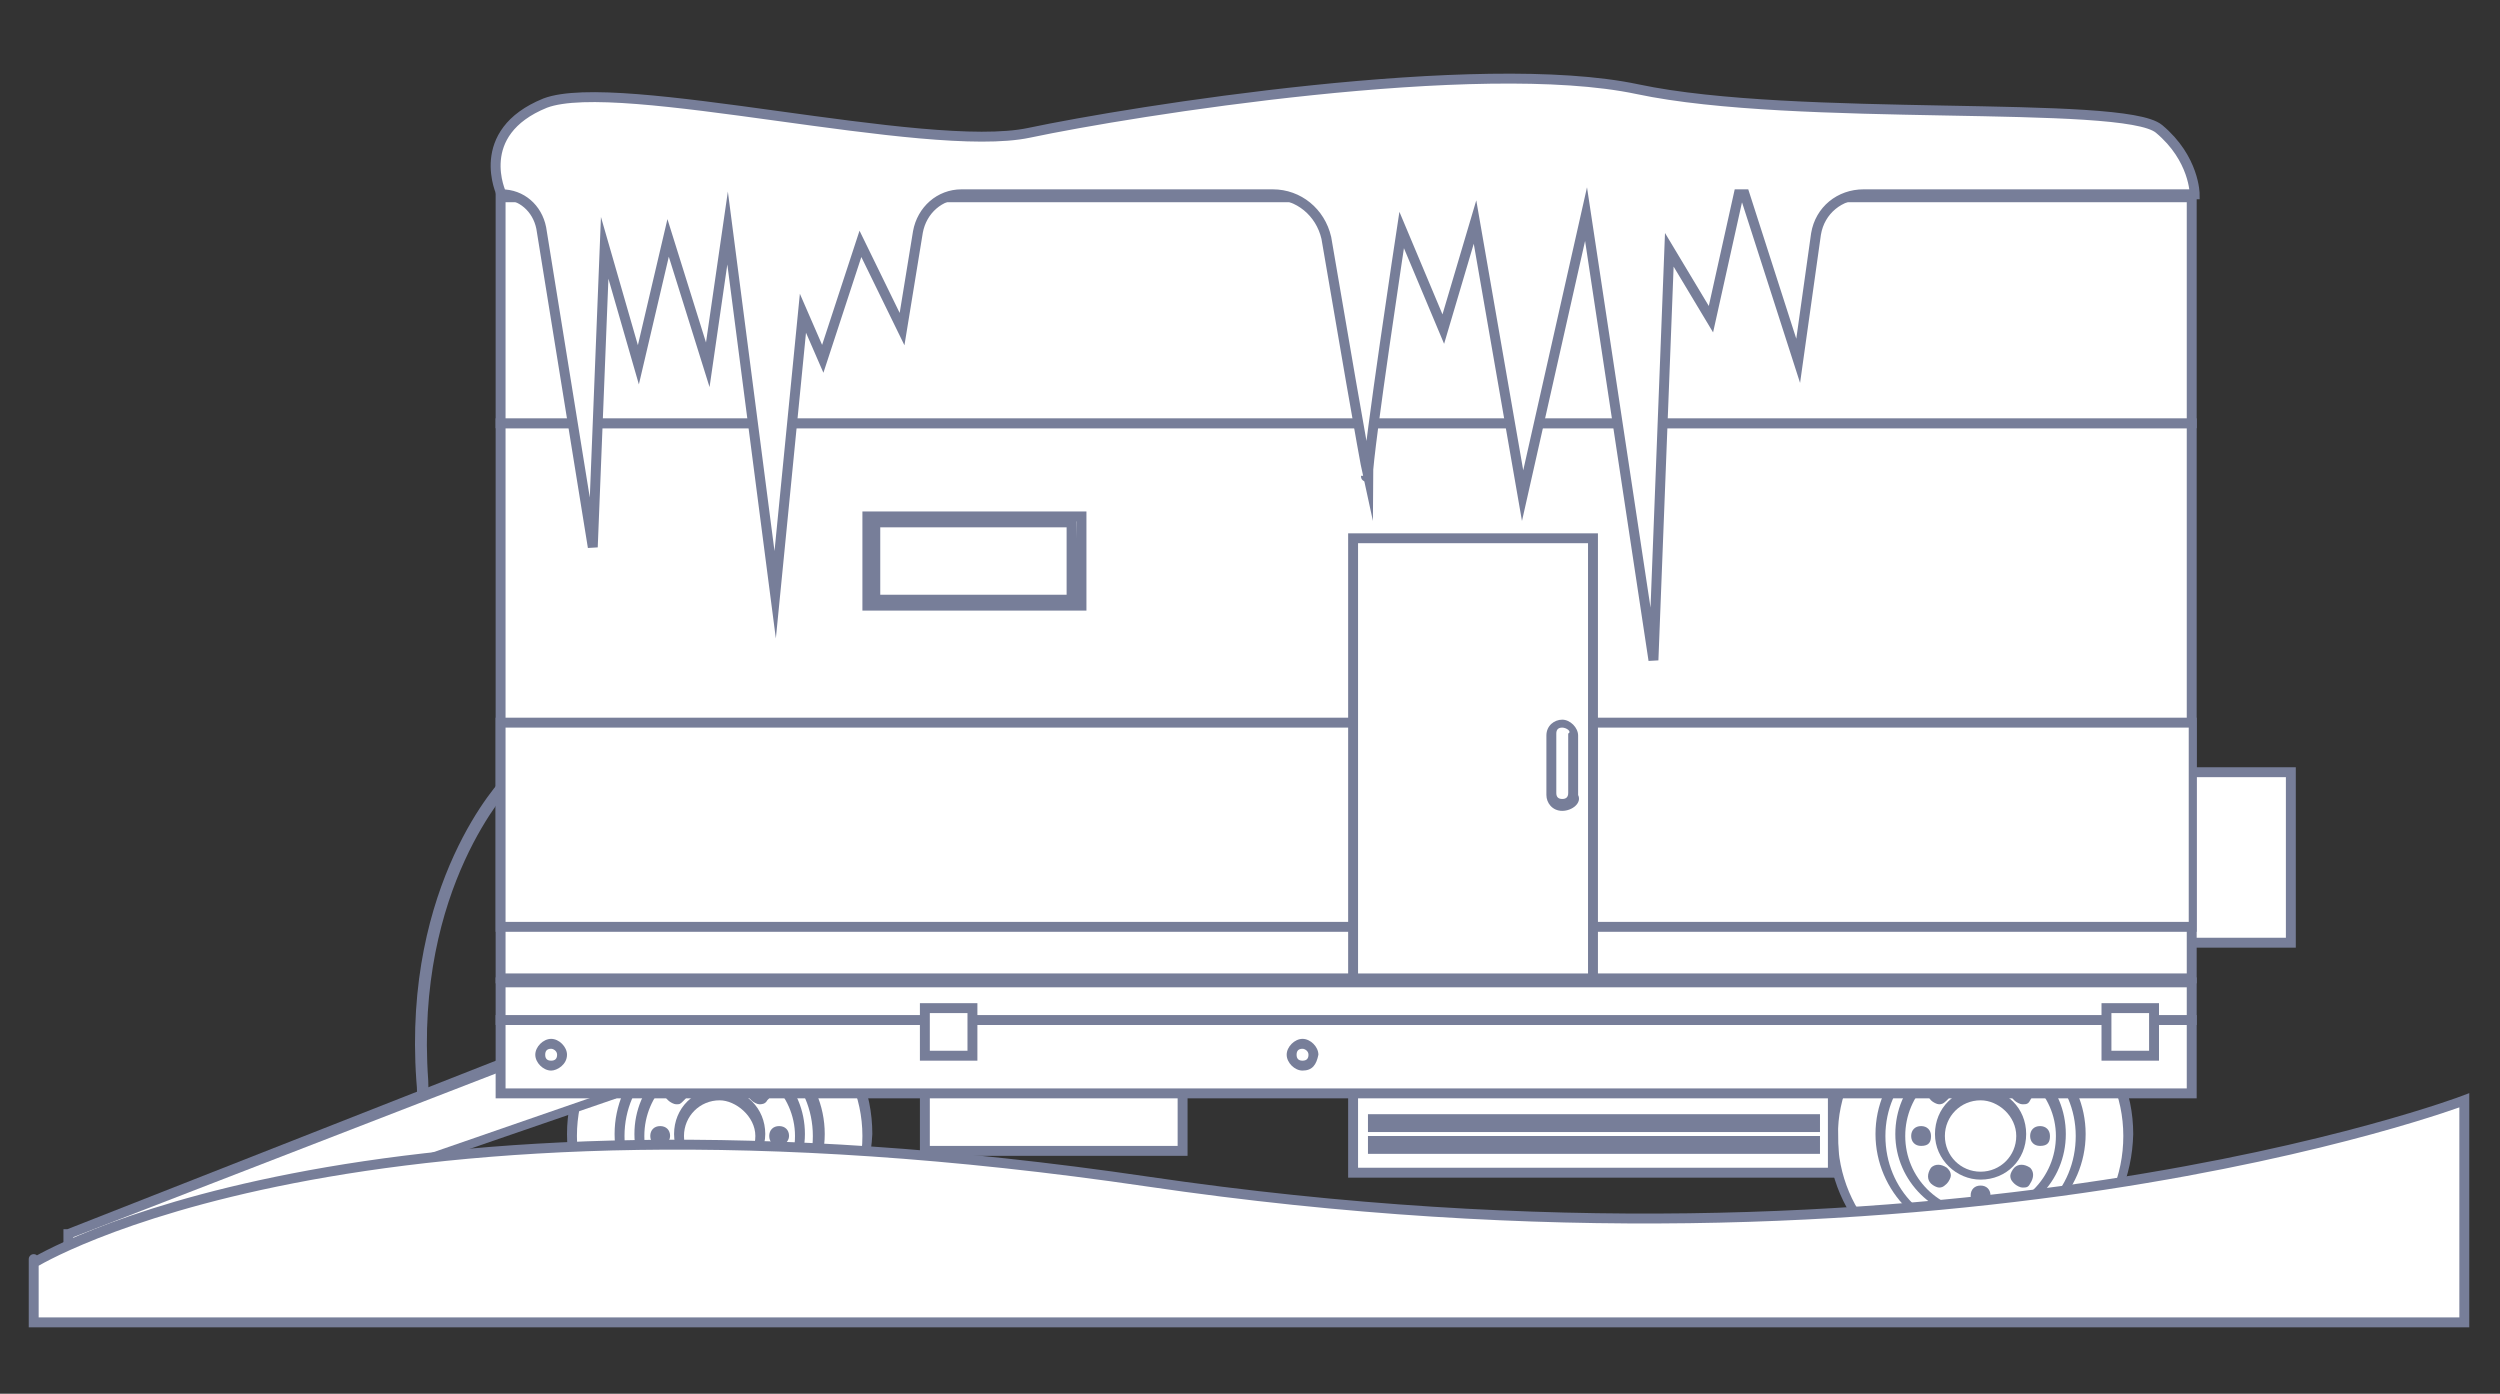 <?xml version="1.0" encoding="UTF-8"?> <!-- Generator: Adobe Illustrator 24.1.1, SVG Export Plug-In . SVG Version: 6.00 Build 0) --> <svg xmlns="http://www.w3.org/2000/svg" xmlns:xlink="http://www.w3.org/1999/xlink" id="Layer_1" x="0px" y="0px" viewBox="0 0 126.1 70.3" style="enable-background:new 0 0 126.1 70.3;" xml:space="preserve"><rect x="0" y="0" width="126.1" height="70.3" fill="#333333" stroke="none"/> <style type="text/css"> .st0{fill:#FFFFFF;} .st1{fill:#777E99;} .st2{fill:#FFFFFF;stroke:#777E99;stroke-width:0.5;stroke-miterlimit:10;} </style> <g> <rect x="110.2" y="38.9" class="st0" width="5.5" height="8.6"></rect> <path class="st1" d="M115.8,47.8h-6v-9.1h6V47.8z M110.3,47.3h5v-8.1h-5V47.3z"></path> </g> <path class="st1" d="M5.2,64.9c-0.1,0-0.2-0.1-0.3-0.2c0-0.1,0.1-0.3,0.2-0.3c0.1,0,10.1-0.4,14.2-4.9c1.3-1.4,1.9-3.1,1.7-5 c-0.7-10,4.3-15.2,4.4-15.3s0.3-0.1,0.4,0c0.1,0.1,0.1,0.3,0,0.4c0,0.1-4.9,5.1-4.2,14.9c0.1,2.1-0.5,3.9-1.9,5.4 C15.6,64.6,5.7,64.9,5.2,64.9L5.2,64.9z"></path> <g> <g> <circle class="st0" cx="36.3" cy="57.3" r="7.4"></circle> <path class="st1" d="M36.3,64.9c-4.2,0-7.7-3.4-7.7-7.7c0-4.2,3.4-7.7,7.7-7.7s7.7,3.4,7.7,7.7C43.8,61.5,40.4,64.9,36.3,64.9z M36.3,50.1c-3.9,0-7.2,3.2-7.2,7.2s3.2,7.2,7.2,7.2s7.2-3.2,7.2-7.2S40.1,50.1,36.3,50.1z"></path> </g> <g> <circle class="st0" cx="36.3" cy="57.3" r="5"></circle> <path class="st1" d="M36.3,62.5c-2.9,0-5.3-2.4-5.3-5.3s2.4-5.3,5.3-5.3s5.3,2.4,5.3,5.3S39.1,62.5,36.3,62.5z M36.3,52.5 c-2.6,0-4.8,2.1-4.8,4.8s2.1,4.8,4.8,4.8S41,60,41,57.3S38.8,52.5,36.3,52.5z"></path> </g> <g> <circle class="st0" cx="36.3" cy="57.3" r="4"></circle> <path class="st1" d="M36.3,61.5c-2.3,0-4.3-1.9-4.3-4.3s1.9-4.3,4.3-4.3s4.3,1.9,4.3,4.3S38.5,61.5,36.3,61.5z M36.3,53.5 c-2.1,0-3.8,1.7-3.8,3.8s1.7,3.8,3.8,3.8s3.8-1.7,3.8-3.8S38.3,53.5,36.3,53.5z"></path> </g> <g> <circle class="st0" cx="36.3" cy="57.3" r="2"></circle> <path class="st1" d="M36.3,59.5c-1.2,0-2.3-1-2.3-2.3s1-2.3,2.3-2.3s2.3,1,2.3,2.3S37.4,59.5,36.3,59.5z M36.3,55.5 c-1,0-1.8,0.8-1.8,1.8s0.8,1.8,1.8,1.8s1.8-0.8,1.8-1.8S37.1,55.5,36.3,55.5z"></path> </g> <g> <circle class="st0" cx="36.3" cy="54.3" r="0.3"></circle> <path class="st1" d="M36.3,54.8c-0.3,0-0.5-0.2-0.5-0.5s0.2-0.5,0.5-0.5s0.5,0.2,0.5,0.5C36.8,54.6,36.5,54.8,36.3,54.8z M36.3,54.3L36.3,54.3L36.3,54.3L36.3,54.3z"></path> </g> <g> <circle class="st0" cx="36.3" cy="60.3" r="0.3"></circle> <path class="st1" d="M36.3,60.8c-0.3,0-0.5-0.2-0.5-0.5s0.2-0.5,0.5-0.5s0.5,0.2,0.5,0.5S36.5,60.8,36.3,60.8z M36.3,60.2 L36.3,60.2L36.3,60.2C36.3,60.3,36.3,60.2,36.3,60.2z"></path> </g> <g> <circle class="st0" cx="38.3" cy="55.2" r="0.3"></circle> <path class="st1" d="M38.3,55.7L38.3,55.7c-0.1,0-0.3-0.1-0.4-0.2c-0.1-0.1-0.2-0.2-0.2-0.4s0.1-0.3,0.2-0.4 c0.1-0.1,0.2-0.2,0.4-0.2l0,0c0.1,0,0.3,0.1,0.4,0.2c0.1,0.1,0.2,0.2,0.2,0.4s-0.1,0.3-0.2,0.4C38.6,55.7,38.4,55.7,38.3,55.7z M38.3,55.2L38.3,55.2L38.3,55.2L38.3,55.2z"></path> </g> <g> <circle class="st0" cx="34.1" cy="59.4" r="0.3"></circle> <path class="st1" d="M34.1,59.9c-0.1,0-0.3-0.1-0.4-0.2c-0.1-0.1-0.2-0.2-0.2-0.4s0.1-0.3,0.2-0.4c0.2-0.2,0.5-0.2,0.8,0 c0.1,0.1,0.2,0.2,0.2,0.4s-0.1,0.3-0.2,0.4l0,0C34.3,59.9,34.3,59.9,34.1,59.9z M34,59.4l0.2,0.2L34,59.4 C34.1,59.4,34.1,59.4,34,59.4L34,59.4z"></path> </g> <g> <circle class="st0" cx="39.3" cy="57.3" r="0.3"></circle> <path class="st1" d="M39.3,57.8c-0.3,0-0.5-0.2-0.5-0.5s0.2-0.5,0.5-0.5s0.5,0.2,0.5,0.5C39.8,57.6,39.5,57.8,39.3,57.8z M39.1,57.3L39.1,57.3C39.3,57.3,39.3,57.3,39.1,57.3L39.1,57.3z"></path> </g> <g> <circle class="st0" cx="33.3" cy="57.3" r="0.3"></circle> <path class="st1" d="M33.3,57.8c-0.3,0-0.5-0.2-0.5-0.5s0.2-0.5,0.5-0.5s0.5,0.2,0.5,0.5C33.8,57.6,33.5,57.8,33.3,57.8z M33.3,57.3L33.3,57.3L33.3,57.3L33.3,57.3z"></path> </g> <g> <circle class="st0" cx="38.3" cy="59.4" r="0.3"></circle> <path class="st1" d="M38.3,59.9c-0.1,0-0.3-0.1-0.4-0.2l0,0c-0.1-0.1-0.2-0.2-0.2-0.4s0.1-0.3,0.2-0.4c0.2-0.2,0.5-0.2,0.8,0 c0.1,0.1,0.2,0.2,0.2,0.4s-0.1,0.3-0.2,0.4C38.6,59.9,38.4,59.9,38.3,59.9z M38.3,59.4l-0.2,0.2L38.3,59.4L38.3,59.4L38.3,59.4z"></path> </g> <g> <circle class="st0" cx="34.1" cy="55.2" r="0.3"></circle> <path class="st1" d="M34.1,55.7c-0.1,0-0.3-0.1-0.4-0.2c-0.1-0.1-0.2-0.2-0.2-0.4s0.1-0.3,0.2-0.4c0.1-0.1,0.2-0.2,0.4-0.2l0,0 c0.1,0,0.3,0.1,0.4,0.2c0.1,0.1,0.2,0.2,0.2,0.4s-0.1,0.3-0.2,0.4C34.3,55.7,34.3,55.7,34.1,55.7L34.1,55.7z M34.1,55.1L34.1,55.1 C34.1,55.2,34.1,55.2,34.1,55.1L34.1,55.1z"></path> </g> </g> <g> <g> <circle class="st0" cx="99.9" cy="57.3" r="7.4"></circle> <path class="st1" d="M99.9,64.9c-4.2,0-7.7-3.4-7.7-7.7c0-4.2,3.4-7.7,7.7-7.7c4.2,0,7.7,3.4,7.7,7.7 C107.5,61.5,104.2,64.9,99.9,64.9z M99.9,50.1c-3.9,0-7.2,3.2-7.2,7.2s3.2,7.2,7.2,7.2s7.2-3.2,7.2-7.2S103.8,50.1,99.9,50.1z"></path> </g> <g> <circle class="st0" cx="99.9" cy="57.3" r="5"></circle> <path class="st1" d="M99.9,62.5c-2.9,0-5.3-2.4-5.3-5.3s2.4-5.3,5.3-5.3s5.3,2.4,5.3,5.3S102.8,62.5,99.9,62.5z M99.9,52.5 c-2.6,0-4.8,2.1-4.8,4.8s2.1,4.8,4.8,4.8s4.8-2.1,4.8-4.8S102.5,52.5,99.9,52.5z"></path> </g> <g> <circle class="st0" cx="99.9" cy="57.3" r="4"></circle> <path class="st1" d="M99.9,61.5c-2.3,0-4.3-1.9-4.3-4.3s1.9-4.3,4.3-4.3s4.3,1.9,4.3,4.3S102.3,61.5,99.9,61.5z M99.9,53.5 c-2.1,0-3.8,1.7-3.8,3.8s1.7,3.8,3.8,3.8s3.8-1.7,3.8-3.8S101.9,53.5,99.9,53.5z"></path> </g> <g> <circle class="st0" cx="99.9" cy="57.3" r="2"></circle> <path class="st1" d="M99.9,59.5c-1.2,0-2.3-1-2.3-2.3s1-2.3,2.3-2.3s2.3,1,2.3,2.3S101.2,59.5,99.9,59.5z M99.9,55.5 c-1,0-1.8,0.8-1.8,1.8s0.8,1.8,1.8,1.8s1.8-0.8,1.8-1.8S100.8,55.5,99.9,55.5z"></path> </g> <g> <circle class="st0" cx="99.9" cy="54.3" r="0.3"></circle> <path class="st1" d="M99.9,54.8c-0.3,0-0.5-0.2-0.5-0.5s0.2-0.5,0.5-0.5s0.5,0.2,0.5,0.5C100.4,54.6,100.3,54.8,99.9,54.8z M99.9,54.3L99.9,54.3L99.9,54.3L99.9,54.3z"></path> </g> <g> <circle class="st0" cx="99.9" cy="60.3" r="0.3"></circle> <path class="st1" d="M99.9,60.8c-0.3,0-0.5-0.2-0.5-0.5s0.2-0.5,0.5-0.5s0.5,0.2,0.5,0.5S100.3,60.8,99.9,60.8z M99.9,60.2 L99.9,60.2L99.9,60.2C99.9,60.3,99.9,60.2,99.9,60.2z"></path> </g> <g> <circle class="st0" cx="102" cy="55.2" r="0.3"></circle> <path class="st1" d="M102,55.7L102,55.7c-0.1,0-0.3-0.1-0.4-0.2c-0.1-0.1-0.2-0.2-0.2-0.4s0.1-0.3,0.2-0.4 c0.1-0.1,0.2-0.2,0.4-0.2l0,0c0.1,0,0.3,0.1,0.4,0.2c0.2,0.2,0.2,0.5,0,0.8C102.3,55.7,102.2,55.7,102,55.7z M102,55.2L102,55.2 L102,55.2L102,55.2z"></path> </g> <g> <circle class="st0" cx="97.8" cy="59.4" r="0.3"></circle> <path class="st1" d="M97.8,59.9c-0.1,0-0.3-0.1-0.4-0.2c-0.2-0.2-0.2-0.5,0-0.8c0.2-0.2,0.5-0.2,0.8,0c0.1,0.1,0.2,0.2,0.2,0.4 c0,0.1-0.1,0.3-0.2,0.4C98,59.9,97.9,59.9,97.8,59.9z M97.7,59.2l0.2,0.2l0,0L97.7,59.2z"></path> </g> <g> <circle class="st0" cx="102.9" cy="57.3" r="0.3"></circle> <path class="st1" d="M102.9,57.8c-0.3,0-0.5-0.2-0.5-0.5s0.2-0.5,0.5-0.5s0.5,0.2,0.5,0.5C103.4,57.6,103.3,57.8,102.9,57.8z M102.8,57.3L102.8,57.3C102.9,57.3,102.9,57.3,102.8,57.3L102.8,57.3z"></path> </g> <g> <circle class="st0" cx="96.9" cy="57.3" r="0.3"></circle> <path class="st1" d="M96.9,57.8c-0.3,0-0.5-0.2-0.5-0.5s0.2-0.5,0.5-0.5s0.5,0.2,0.5,0.5C97.4,57.6,97.3,57.8,96.9,57.8z M96.9,57.3L96.9,57.3L96.9,57.3L96.9,57.3z"></path> </g> <g> <circle class="st0" cx="102" cy="59.4" r="0.3"></circle> <path class="st1" d="M102,59.9c-0.1,0-0.3-0.1-0.4-0.2c-0.1-0.1-0.2-0.2-0.2-0.4c0-0.1,0.1-0.3,0.2-0.4c0.2-0.2,0.5-0.2,0.8,0 c0.2,0.2,0.2,0.5,0,0.8C102.3,59.9,102.2,59.9,102,59.9z M102,59.4L102,59.4L102,59.4L102,59.4z"></path> </g> <g> <circle class="st0" cx="97.8" cy="55.2" r="0.3"></circle> <path class="st1" d="M97.8,55.7c-0.1,0-0.3-0.1-0.4-0.2c-0.2-0.2-0.2-0.5,0-0.8c0.1-0.1,0.2-0.2,0.4-0.2l0,0 c0.1,0,0.3,0.1,0.4,0.2c0.1,0.1,0.2,0.2,0.2,0.4s-0.1,0.3-0.2,0.4C98,55.7,97.9,55.7,97.8,55.7L97.8,55.7z M97.8,55.1L97.8,55.1 C97.8,55.2,97.8,55.2,97.8,55.1L97.8,55.1L97.8,55.1z"></path> </g> </g> <g> <rect x="46.6" y="54.3" class="st0" width="13" height="3.7"></rect> <path class="st1" d="M59.9,58.3H46.4v-4.2h13.5V58.3z M46.9,57.8h12.5v-3.2H46.9V57.8z"></path> </g> <g> <polygon class="st0" points="27.1,52.9 3.3,62.2 3.3,64.7 30.6,55.3 "></polygon> <path class="st1" d="M3.2,65v-3h0.2l23.9-9.4l3.8,2.8L3.2,65z M3.7,62.4v2l26.3-9.1l-2.8-2L3.7,62.4z"></path> </g> <g> <rect x="68.3" y="54.3" class="st0" width="24.2" height="4.8"></rect> <path class="st1" d="M92.8,59.4H68v-5.3h24.7C92.7,54.1,92.7,59.4,92.8,59.4z M68.5,58.9h23.7v-4.3H68.5V58.9z"></path> </g> <g> <rect x="69.3" y="57.6" class="st0" width="22.3" height="0.4"></rect> <rect x="69" y="57.3" class="st1" width="22.8" height="0.9"></rect> </g> <g> <rect x="69.3" y="56.5" class="st0" width="22.3" height="0.4"></rect> <rect x="69" y="56.2" class="st1" width="22.8" height="0.9"></rect> </g> <g> <rect x="25.3" y="51.4" class="st0" width="85.3" height="3.7"></rect> <path class="st1" d="M110.8,55.4H25v-4.2h85.8V55.4z M25.5,54.9h84.8v-3.2H25.5V54.9z"></path> </g> <g> <rect x="25.3" y="49.6" class="st0" width="85.3" height="1.9"></rect> <path class="st1" d="M110.8,51.7H25v-2.4h85.8V51.7z M25.5,51.2h84.8v-1.4H25.5V51.2z"></path> </g> <g> <rect x="25.3" y="21.4" class="st0" width="85.3" height="27.9"></rect> <path class="st1" d="M110.8,49.6H25V21.1h85.8V49.6z M25.5,49.1h84.8V21.6H25.5V49.1z"></path> </g> <g> <rect x="25.3" y="36.5" class="st0" width="85.3" height="10.2"></rect> <path class="st1" d="M110.8,47H25V36.2h85.8L110.8,47L110.8,47z M25.5,46.5h84.9v-9.8H25.5V46.5z"></path> </g> <g> <rect x="25.3" y="9.9" class="st0" width="85.3" height="11.4"></rect> <path class="st1" d="M110.8,21.6H25V9.7h85.8V21.6z M25.5,21.1h84.8V10.2H25.5V21.1z"></path> </g> <g> <circle class="st0" cx="65.7" cy="53.2" r="0.6"></circle> <path class="st1" d="M65.7,54c-0.4,0-0.8-0.4-0.8-0.8c0-0.4,0.4-0.8,0.8-0.8s0.8,0.4,0.8,0.8C66.4,53.7,66.2,54,65.7,54z M65.7,52.9c-0.2,0-0.3,0.1-0.3,0.3s0.1,0.3,0.3,0.3s0.3-0.1,0.3-0.3S65.8,52.9,65.7,52.9z"></path> </g> <g> <circle class="st0" cx="27.6" cy="53.2" r="0.6"></circle> <path class="st1" d="M27.8,54c-0.4,0-0.8-0.4-0.8-0.8c0-0.4,0.4-0.8,0.8-0.8s0.8,0.4,0.8,0.8C28.6,53.7,28.1,54,27.8,54z M27.8,52.9c-0.2,0-0.3,0.1-0.3,0.3s0.1,0.3,0.3,0.3s0.3-0.1,0.3-0.3S27.9,52.9,27.8,52.9z"></path> </g> <g> <rect x="46.6" y="50.9" class="st0" width="2.4" height="2.4"></rect> <path class="st1" d="M49.3,53.5h-2.9v-2.9h2.9V53.5z M46.9,53h1.9v-1.9h-1.9V53z"></path> </g> <g> <rect x="106.3" y="50.9" class="st0" width="2.4" height="2.4"></rect> <path class="st1" d="M108.9,53.5H106v-2.9h2.9V53.5z M106.5,53h1.9v-1.9h-1.9V53z"></path> </g> <g> <rect x="68.3" y="27.1" class="st0" width="12.1" height="22.2"></rect> <path class="st1" d="M80.8,49.6H68V26.9h12.6v22.7H80.8z M68.5,49.1h11.6V27.4H68.5V49.1z"></path> </g> <g> <path class="st0" d="M78.8,36.5L78.8,36.5c-0.3,0-0.6,0.3-0.6,0.6v3c0,0.3,0.3,0.6,0.6,0.6l0,0c0.3,0,0.6-0.3,0.6-0.6v-3 C79.4,36.8,79.3,36.5,78.8,36.5z"></path> <path class="st1" d="M78.8,40.9c-0.5,0-0.8-0.4-0.8-0.8v-3c0-0.5,0.4-0.8,0.8-0.8s0.8,0.4,0.8,0.8v3C79.8,40.5,79.3,40.9,78.8,40.9 z M78.8,36.7c-0.2,0-0.3,0.1-0.3,0.3v3c0,0.2,0.1,0.3,0.3,0.3s0.3-0.1,0.3-0.3v-3C79.3,36.9,79,36.7,78.8,36.7z"></path> </g> <g> <rect x="43.8" y="26" class="st0" width="10.8" height="4.5"></rect> <path class="st1" d="M54.8,30.8H43.5v-5h11.3V30.8z M44,30.3h10.3v-4H44V30.3z"></path> </g> <g> <rect x="44.3" y="26.3" class="st0" width="9.9" height="3.9"></rect> <path class="st1" d="M54.4,30.5H43.9v-4.4h10.4L54.4,30.5L54.4,30.5z M44.4,30h9.4v-3.4h-9.4V30z"></path> </g> <path class="st2" d="M1.7,63.7c0,0,16.1-10,56.2-4.1s66.4-4.1,66.4-4.1v11.2H1.7C1.7,66.6,1.7,62.6,1.7,63.7z"></path> <g> <path class="st2" d="M68.9,24C68.9,24,68.9,24.1,68.9,24C68.9,24.1,68.9,24.1,68.9,24z"></path> <path class="st2" d="M90.7,18.2l0.9-6.4c0.2-1.2,1.2-2,2.4-2l16.7,0c0,0,0-1.8-1.8-3.3S90.6,6.2,82.6,4.5c-8-1.7-25.5,1.1-30.7,2.2 c-5.2,1.1-20.7-2.9-24.4-1.5c-3.7,1.5-2.2,4.6-2.2,4.6h0c1,0,1.8,0.7,2,1.7l2.6,16.1l0.6-15.1l1.7,5.9l1.5-6.4l2,6.4l1-6.9L39.1,30 l1.4-14.2l1,2.3l1.9-5.8l2.1,4.3l0.8-4.9c0.2-1.1,1.1-1.9,2.2-1.9l15.7,0c1.3,0,2.4,0.9,2.7,2.2c0.7,4.1,1.9,11.1,2.1,12 c0-1.2,1.7-12.4,1.7-12.4l2.1,5l1.6-5.4L76.8,25L80,10.8l3.4,22.5l0.8-20.7l2.1,3.5l1.4-6.3l0.3,0L90.7,18.2z"></path> </g> </svg> 